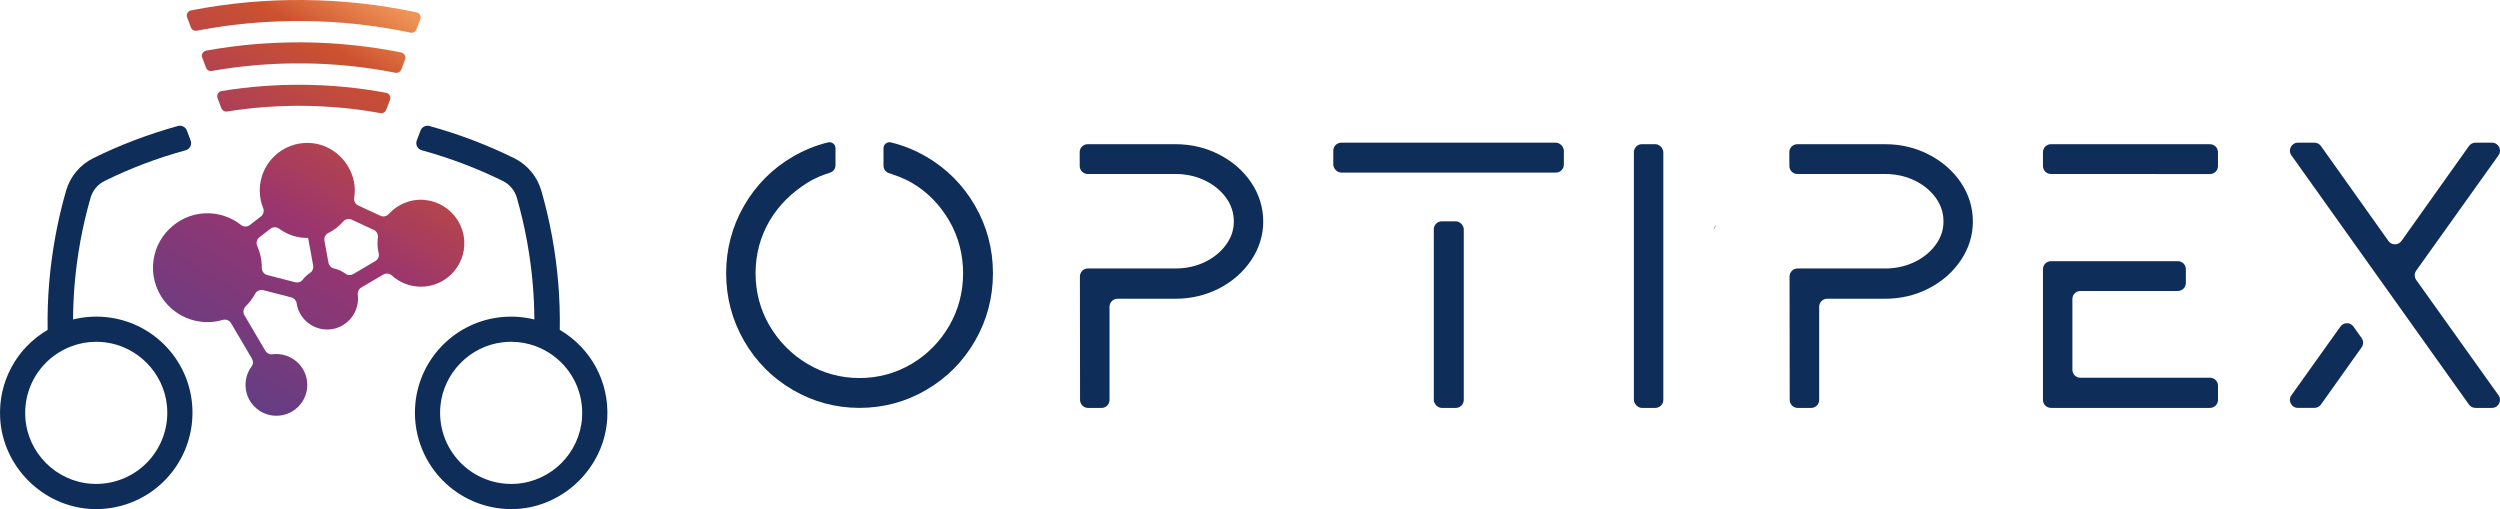 <?xml version="1.0" encoding="UTF-8"?>
<svg id="Layer_2" data-name="Layer 2" xmlns="http://www.w3.org/2000/svg" xmlns:xlink="http://www.w3.org/1999/xlink" viewBox="0 0 1000 203.64">
  <defs>
    <style>
      .cls-1 {
        fill: url(#linear-gradient);
      }

      .cls-1, .cls-2, .cls-3 {
        stroke-width: 0px;
      }

      .cls-2 {
        fill: #0e2d59;
      }

      .cls-3 {
        fill: #036a8e;
      }
    </style>
    <linearGradient id="linear-gradient" x1="66.53" y1="159.54" x2="160.35" y2="3.89" gradientUnits="userSpaceOnUse">
      <stop offset="0" stop-color="#593f88"/>
      <stop offset=".48" stop-color="#9a356f"/>
      <stop offset=".85" stop-color="#cc512f"/>
      <stop offset="1" stop-color="#ef9456"/>
    </linearGradient>
  </defs>
  <g id="Layer_1-2" data-name="Layer 1">
    <g>
      <g>
        <g>
          <rect class="cls-2" x="533.32" y="57.07" width="92.22" height="11.97" rx="3.2" ry="3.2"/>
          <rect class="cls-2" x="573.52" y="88.52" width="11.99" height="74.65" rx="3.2" ry="3.2"/>
          <path class="cls-2" d="M996.79,57.07h-6.6c-1.04,0-2.01.5-2.61,1.35l-26.99,37.96c-1.28,1.8-3.94,1.8-5.22,0l-26.99-37.96c-.6-.84-1.57-1.35-2.61-1.35h-6.6c-2.6,0-4.12,2.94-2.61,5.06l71.02,99.69c.6.84,1.57,1.34,2.61,1.34h6.6c2.6,0,4.12-2.94,2.61-5.06l-32.92-46.13c-.79-1.11-.79-2.61,0-3.72l32.92-46.12c1.51-2.12,0-5.06-2.61-5.06Z"/>
          <path class="cls-2" d="M919.17,163.16h6.6c1.04,0,2.01-.5,2.61-1.35l16.27-22.88c.79-1.11.79-2.6,0-3.71l-3.26-4.59c-1.27-1.79-3.94-1.8-5.22,0l-19.61,27.47c-1.51,2.12,0,5.06,2.61,5.06Z"/>
          <path class="cls-2" d="M832.16,116.39h38.98c1.77,0,3.2-1.43,3.2-3.2v-5.52c0-1.77-1.43-3.2-3.2-3.2h-50.75c-1.77,0-3.2,1.43-3.2,3.2v52.29c0,1.77,1.43,3.2,3.2,3.2h63.61c1.77,0,3.2-1.43,3.2-3.2v-5.67c0-1.77-1.43-3.2-3.2-3.2h-51.84c-1.77,0-3.2-1.43-3.2-3.2v-28.29c0-1.77,1.43-3.2,3.2-3.2Z"/>
          <path class="cls-2" d="M820.38,69.6l63.61.02c1.77,0,3.2-1.43,3.2-3.2v-5.54c0-1.77-1.43-3.2-3.2-3.2h-63.61c-1.77,0-3.2,1.43-3.2,3.2v5.52c0,1.77,1.43,3.2,3.2,3.2Z"/>
          <rect class="cls-2" x="653.56" y="57.67" width="11.77" height="105.49" rx="3.2" ry="3.2"/>
          <path class="cls-2" d="M370.57,62.72c-4.44-2.61-9.22-4.55-14.2-5.76h0c-1.51-.37-2.97.78-2.97,2.33v6.99c0,1.32.82,2.49,2.06,2.93,2.6.93,5.5,1.75,9.12,3.83,6.35,3.65,11.38,8.87,15.1,15.24,3.69,6.38,5.56,13.46,5.56,21.03s-1.87,14.66-5.56,21.02c-3.71,6.39-8.79,11.52-15.09,15.26-6.34,3.73-13.33,5.62-20.79,5.62s-14.45-1.89-20.76-5.62c-6.33-3.76-11.44-8.9-15.19-15.27-3.73-6.36-5.62-13.43-5.62-21.01s1.89-14.63,5.62-21.01c3.76-6.37,8.95-11.37,15.19-15.26,3.25-2.03,6.74-3.29,8.94-3.96,1.32-.4,2.22-1.6,2.22-2.98v-6.82c0-1.56-1.46-2.7-2.97-2.33h0c-4.95,1.2-9.72,3.14-14.17,5.76-8.17,4.77-14.72,11.37-19.46,19.62-4.74,8.23-7.14,17.31-7.14,26.97s2.4,18.76,7.14,27c4.75,8.25,11.29,14.85,19.46,19.62,8.2,4.8,17.2,7.23,26.75,7.23s18.58-2.43,26.77-7.23c8.17-4.77,14.72-11.37,19.46-19.62,4.74-8.23,7.14-17.32,7.14-27s-2.4-18.74-7.14-26.97c-4.74-8.25-11.29-14.85-19.46-19.62Z"/>
          <path class="cls-2" d="M500.47,72.97c-3.16-4.65-7.47-8.4-12.81-11.15-5.31-2.75-11.18-4.14-17.44-4.14h-35.15c-1.77,0-3.21,1.44-3.2,3.21l.02,5.52c0,1.76,1.44,3.19,3.2,3.19h35.13c4.25,0,8.22.88,11.8,2.61,3.59,1.76,6.36,4.05,8.47,6.98,2.05,2.89,3.04,5.96,3.04,9.39s-1.02,6.38-3.03,9.2c-2.11,2.93-4.96,5.28-8.47,6.99-3.59,1.74-7.57,2.62-11.81,2.62h-35.06c-1.77,0-3.2,1.44-3.2,3.21l.06,49.37c0,1.77,1.44,3.2,3.2,3.2h5.39c1.77,0,3.2-1.43,3.2-3.2v-37.27c0-1.77,1.43-3.2,3.2-3.2h23.2c6.22,0,12.08-1.39,17.44-4.14,5.33-2.75,9.64-6.53,12.82-11.25,3.2-4.78,4.82-9.99,4.82-15.51s-1.62-10.87-4.83-15.61h0Z"/>
          <path class="cls-2" d="M784.33,72.97c-3.16-4.65-7.47-8.4-12.81-11.15-5.31-2.75-11.18-4.14-17.44-4.14h-35.15c-1.77,0-3.21,1.44-3.2,3.21l.02,5.52c0,1.76,1.44,3.19,3.2,3.19h35.13c4.25,0,8.22.88,11.8,2.61,3.59,1.76,6.36,4.05,8.47,6.98,2.05,2.89,3.04,5.96,3.04,9.39s-1.02,6.38-3.03,9.2c-2.11,2.93-4.96,5.28-8.47,6.99-3.59,1.74-7.57,2.62-11.81,2.62h-35.06c-1.77,0-3.2,1.44-3.2,3.21l.06,49.37c0,1.77,1.44,3.2,3.2,3.2h5.39c1.77,0,3.2-1.43,3.2-3.2v-37.27c0-1.77,1.43-3.2,3.2-3.2h23.2c6.22,0,12.08-1.39,17.44-4.14,5.33-2.75,9.64-6.53,12.82-11.25,3.2-4.78,4.82-9.99,4.82-15.51s-1.62-10.87-4.83-15.61h0Z"/>
        </g>
        <g>
          <g>
            <path class="cls-2" d="M223.91,131.95c.11-6.22-.1-12.48-.6-18.64-1.03-12.5-3.3-24.96-6.77-37.01-1.63-5.67-5.58-10.41-10.84-13.01-10.75-5.31-22.16-9.64-33.91-12.89-1.47-.41-3.04.39-3.58,1.82l-1.5,3.98c-.29.78-.24,1.65.13,2.39.38.75,1.06,1.3,1.87,1.52,11.24,3.07,22.17,7.22,32.47,12.3,2.7,1.34,4.72,3.77,5.56,6.69,3.28,11.4,5.43,23.19,6.41,35.03.37,4.56.57,9.15.59,13.66-4.19-1.05-8.53-1.37-12.91-.97-18.38,1.7-32.97,16.27-34.69,34.64-1.05,11.18,2.8,22.23,10.55,30.31,7.29,7.6,17.34,11.87,27.81,11.87.66,0,1.33-.02,2-.05,19.37-1,35.37-16.96,36.41-36.32.78-14.52-6.48-27.98-18.99-35.32ZM232.82,167.15c-.97,14.09-12.32,25.42-26.42,26.36-8.4.56-16.55-2.59-22.39-8.64-5.83-6.04-8.68-14.32-7.82-22.72,1.34-13.01,11.72-23.62,24.7-25.21,1.21-.15,2.41-.22,3.6-.22,3.38,0,6.7.6,9.88,1.79,2.54.95,4.93,2.26,7.11,3.89,7.76,5.82,12,15.07,11.33,24.75Z"/>
            <path class="cls-2" d="M.06,167.27c1.04,19.37,17.03,35.32,36.41,36.32.67.03,1.33.05,2,.05,10.48,0,20.52-4.26,27.81-11.87,7.75-8.08,11.59-19.13,10.55-30.31-1.72-18.37-16.31-32.94-34.69-34.64-4.38-.41-8.72-.08-12.91.97.02-4.51.22-9.1.59-13.66.97-11.84,3.13-23.63,6.41-35.03.84-2.92,2.86-5.35,5.56-6.69,10.31-5.09,21.23-9.23,32.47-12.3.81-.22,1.49-.78,1.87-1.52.38-.74.43-1.61.13-2.39l-1.5-3.98c-.54-1.43-2.11-2.23-3.58-1.82-11.75,3.24-23.16,7.58-33.91,12.89-5.26,2.6-9.21,7.35-10.84,13.01-3.46,12.06-5.74,24.51-6.77,37.01-.51,6.16-.71,12.43-.6,18.64C6.54,139.29-.72,152.75.06,167.27ZM21.48,142.4c2.17-1.63,4.57-2.94,7.11-3.89,3.19-1.19,6.5-1.79,9.88-1.79,1.19,0,2.39.07,3.6.22,12.97,1.6,23.36,12.2,24.7,25.21.86,8.39-1.99,16.67-7.82,22.72-5.83,6.05-13.99,9.19-22.39,8.64-14.09-.94-25.45-12.27-26.42-26.36-.66-9.68,3.57-18.93,11.33-24.75Z"/>
          </g>
          <path class="cls-1" d="M168.12,7.74l-1.52,4.02c-.31.83-1.09,1.34-1.94,1.34-.15,0-.29-.02-.44-.05-27.92-5.92-57.49-6.19-85.52-.77-1,.19-1.99-.36-2.34-1.31l-1.51-4.02c-.22-.58-.17-1.22.13-1.76.3-.54.82-.91,1.42-1.03,29.58-5.81,60.78-5.54,90.22.79.59.13,1.1.51,1.39,1.04.29.54.34,1.17.12,1.74ZM160.53,21c-25.51-5.16-52.44-5.41-78.06-.75-.61.11-1.13.48-1.44,1.02-.31.54-.36,1.19-.14,1.77l1.52,4.03c.35.93,1.32,1.49,2.31,1.31,24.13-4.28,49.39-4.04,73.46.72.14.03.28.04.41.04.85,0,1.63-.52,1.94-1.34l1.51-4.01c.22-.58.17-1.22-.13-1.76-.3-.54-.81-.91-1.41-1.03ZM154.43,37.11c-21.54-4.02-44.17-4.26-65.81-.69-.62.1-1.15.47-1.46,1.01-.32.55-.37,1.2-.15,1.79l1.53,4.06c.35.92,1.3,1.47,2.28,1.32,20.2-3.24,41.28-3.01,61.34.64.13.02.25.03.38.03.85,0,1.64-.52,1.95-1.35l1.52-4.03c.22-.58.17-1.23-.14-1.77-.3-.54-.82-.91-1.43-1.02ZM169.93,79.96c-5.76-.5-10.98,1.81-14.48,5.7-.83.92-2.18,1.16-3.31.64l-8.83-4.1c-1.15-.53-1.85-1.76-1.64-3.01.46-2.78.33-5.75-.72-8.86-2.49-7.43-9.29-12.78-17.12-13.15-10.92-.52-19.93,8.18-19.93,18.99,0,2.52.49,4.92,1.38,7.12.48,1.17.07,2.52-.93,3.3l-4.38,3.39c-1.04.8-2.5.84-3.53.02-3.99-3.16-9.11-4.96-14.66-4.67-10.98.58-19.97,9.55-20.56,20.54-.67,12.57,9.32,22.97,21.74,22.97,2.11,0,4.15-.31,6.09-.87,1.29-.38,2.68.12,3.36,1.28l8.36,14.2c.57.97.56,2.21-.12,3.11-1.83,2.45-2.77,5.61-2.34,9,.71,5.58,5.27,10.06,10.87,10.67,7.91.86,14.52-5.75,13.66-13.65-.52-4.84-3.99-8.95-8.63-10.41-1.82-.57-3.57-.68-5.22-.47-1.14.15-2.26-.4-2.85-1.39l-8.37-14.22c-.68-1.16-.45-2.61.5-3.56,1.49-1.47,2.77-3.16,3.78-5.01.65-1.18,1.98-1.79,3.27-1.46l11.2,2.89c1.09.28,1.95,1.17,2.12,2.29.95,6.51,6.98,11.38,13.95,10.44,4.45-.6,8.26-3.71,9.83-7.91.77-2.06.94-4.05.69-5.91-.15-1.14.39-2.27,1.39-2.85l8.74-5.16c1.1-.65,2.52-.56,3.46.3,3.08,2.8,7.17,4.52,11.66,4.52,9.91,0,17.88-8.29,17.35-18.31-.45-8.53-7.27-15.62-15.79-16.37ZM103.79,94.89l4.38-3.39c1.04-.8,2.47-.78,3.53,0,3.14,2.31,7.01,3.68,11.21,3.68.11,0,.22-.01.33-.02l2.03,11.06c.2,1.11-.24,2.26-1.18,2.88-1.17.77-2.2,1.73-3.05,2.83-.68.9-1.86,1.25-2.96.97l-11.2-2.89c-1.3-.34-2.17-1.53-2.16-2.88,0-.03,0-.05,0-.08,0-3.12-.66-6.08-1.85-8.75-.53-1.2-.13-2.62.91-3.42ZM138.22,109.5c-1.37-1.01-2.95-1.75-4.68-2.13-1.12-.25-1.95-1.19-2.16-2.32l-1.61-8.75c-.23-1.25.37-2.52,1.51-3.08,2.29-1.12,4.32-2.69,5.97-4.59.86-.99,2.24-1.32,3.43-.77l8.83,4.1c1.18.55,1.8,1.81,1.63,3.09-.1.73-.15,1.47-.15,2.22,0,1.4.17,2.76.49,4.06.3,1.21-.28,2.46-1.35,3.09l-8.8,5.2c-.97.57-2.21.55-3.11-.12Z"/>
        </g>
      </g>
      <path class="cls-3" d="M686.53,90.01c-.34.6-.68,1.16-1.04,1.74.11-.67.37-1.18,1.04-1.74Z"/>
    </g>
  </g>
</svg>